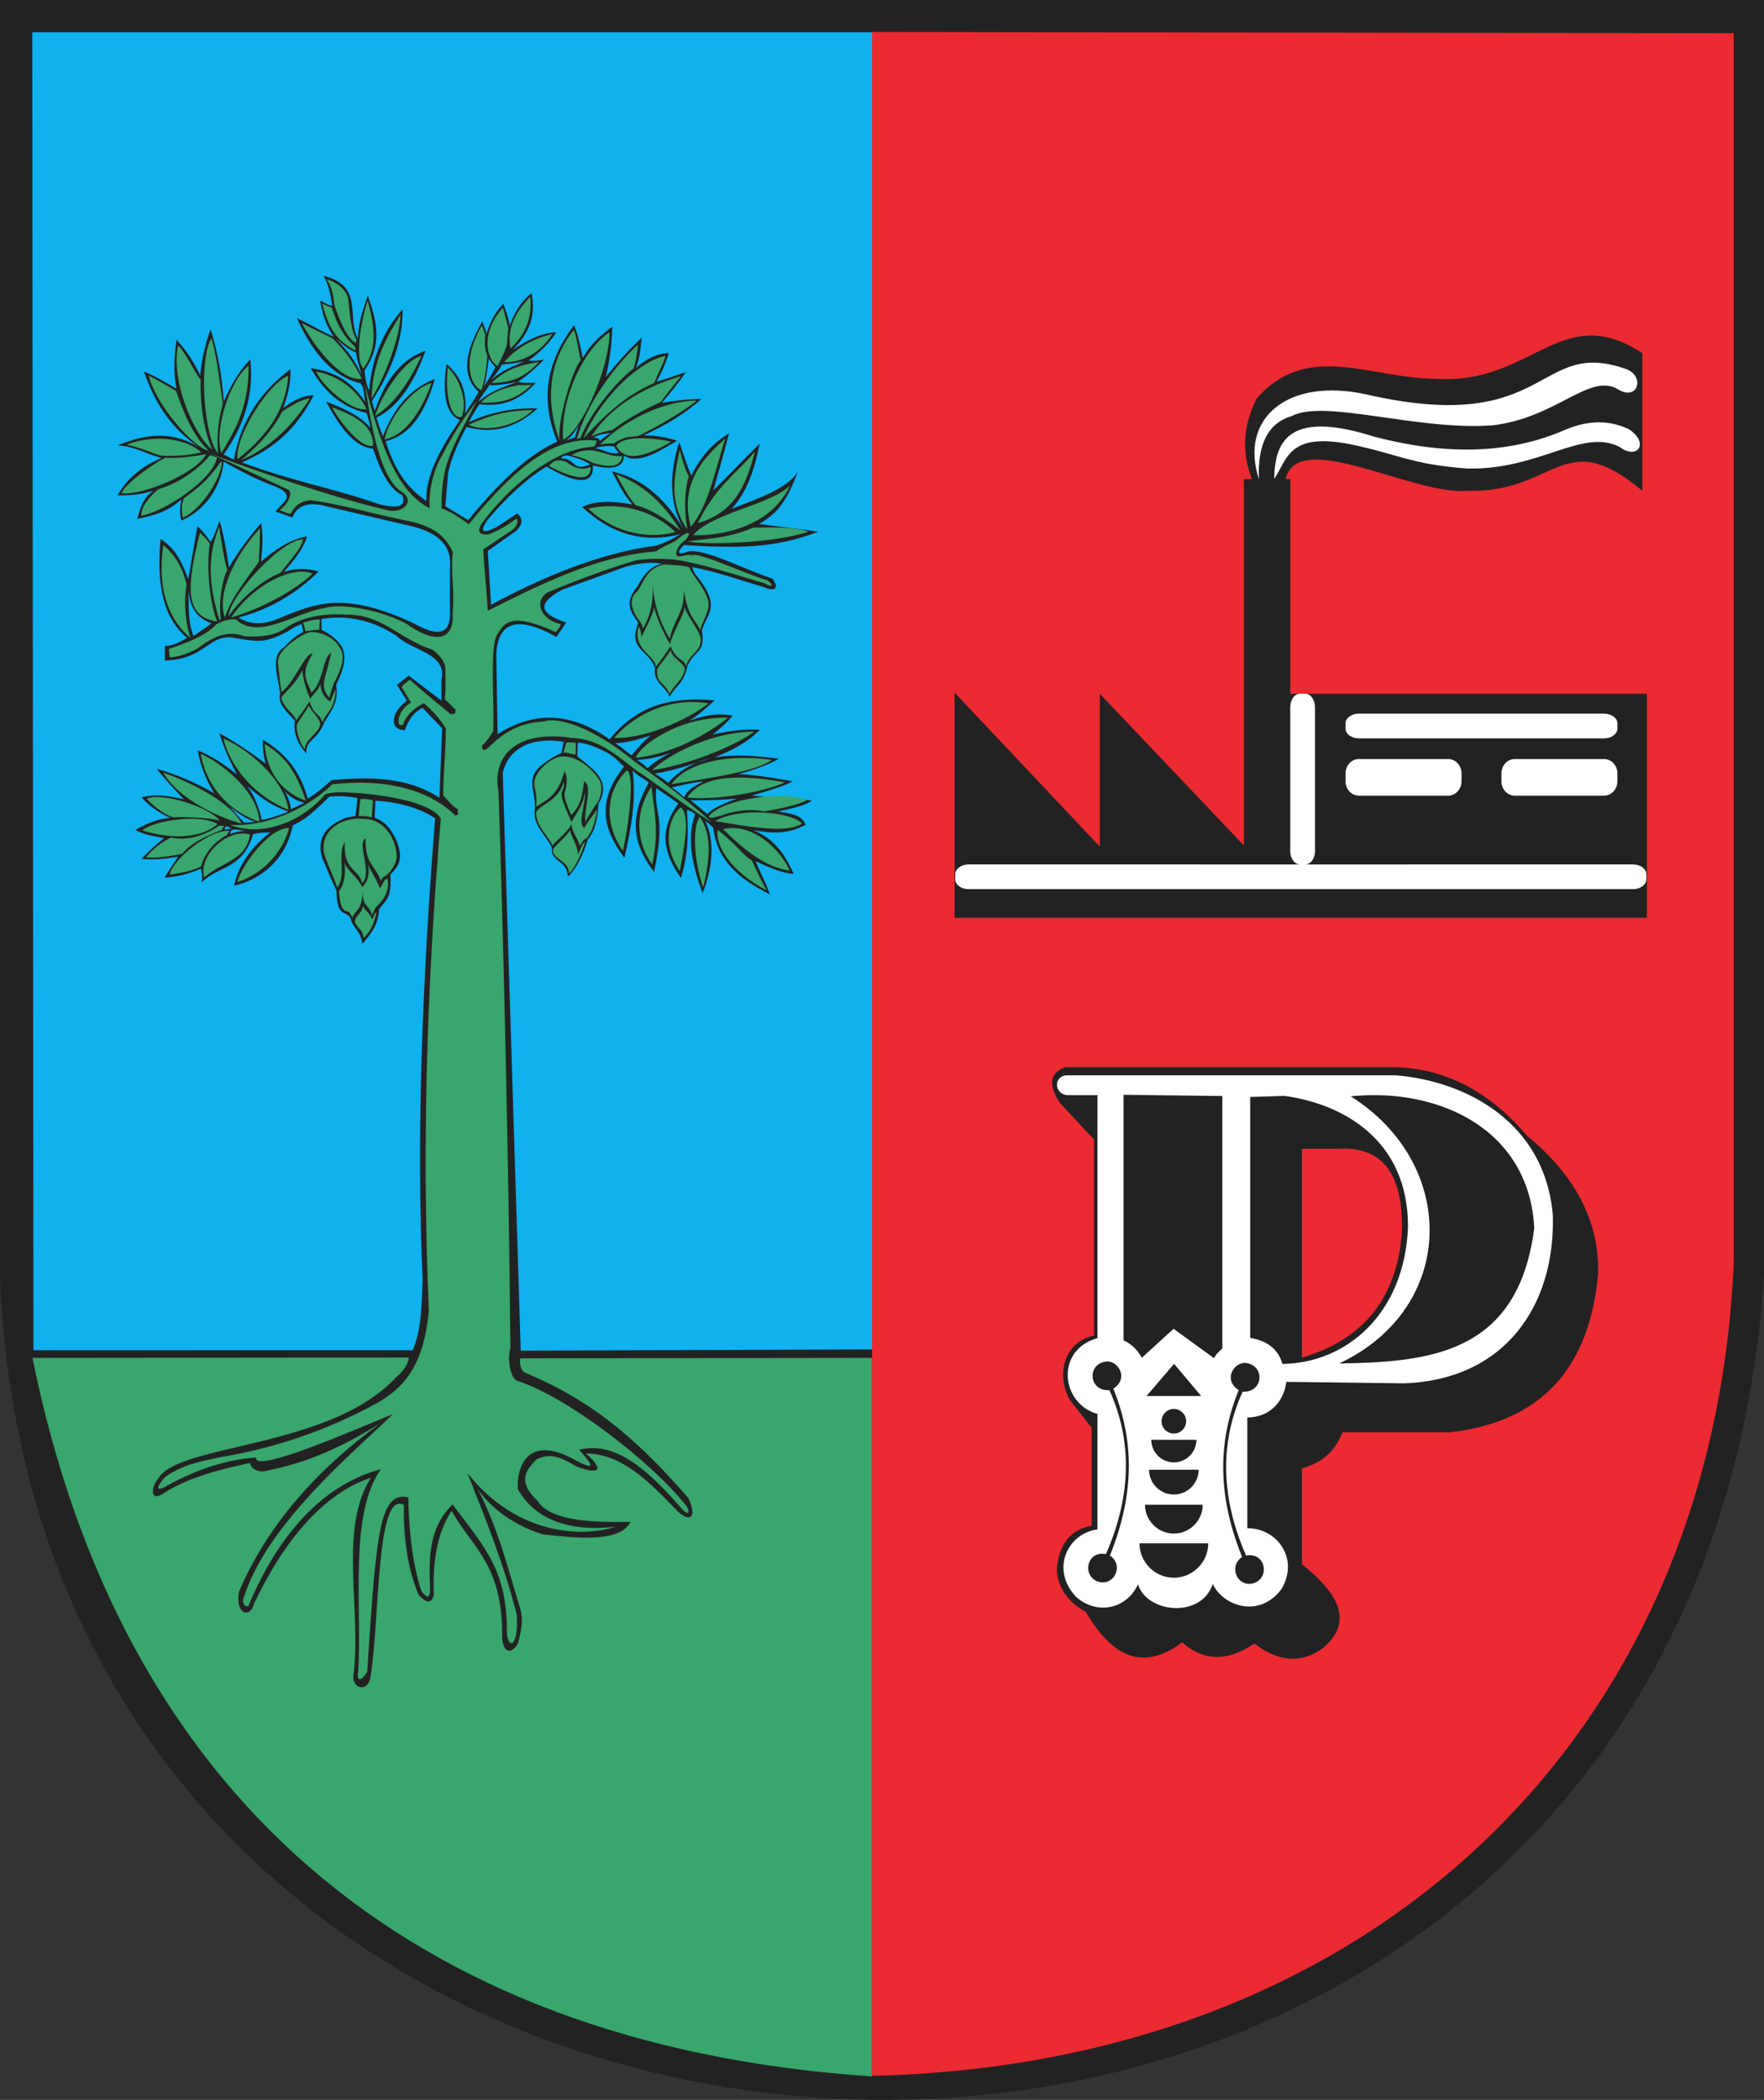 <?xml version="1.0" encoding="ISO-8859-1" standalone="yes"?>
<svg width="537.926" height="640.313">
  <rect width="100%" height="100%" fill="#333333" stroke="none"/>
  <defs> 
    <marker id="ArrowEnd" viewBox="0 0 10 10" refX="0" refY="5" 
     markerUnits="strokeWidth" 
     markerWidth="4" 
     markerHeight="3" 
     orient="auto"> 
        <path d="M 0 0 L 10 5 L 0 10 z" /> 
    </marker>
    <marker id="ArrowStart" viewBox="0 0 10 10" refX="10" refY="5" 
     markerUnits="strokeWidth" 
     markerWidth="4" 
     markerHeight="3" 
     orient="auto"> 
        <path d="M 10 0 L 0 5 L 10 10 z" /> 
    </marker> </defs>
<g>
<path style="stroke:none; fill-rule:evenodd; fill:#222222" d="M 0 0L 537.926 0L 537.926 389.203C 514.441 732.133 12.645 715.801 0 389.203L 0 0"/>
<path style="stroke:none; fill-rule:evenodd; fill:#0fb1ee" d="M 166.664 142.261C 160.25 146.168 154.433 151.812 148.762 158.379C 146.172 162.117 147.035 162.918 151.351 160.781C 153.476 159.383 155.605 157.98 157.73 156.578C 159.523 158.043 159.453 159.781 157.531 161.785C 154.605 163.855 151.683 165.922 148.758 167.992C 149.086 173.465 149.422 178.937 149.75 184.414C 166.211 175.57 182.48 169.027 198.41 166.59C 200.164 166.769 204.726 164.695 207.555 162.828C 196.402 165.871 186.187 162.765 177.562 154.609C 181.723 152.566 186.801 152.75 192.859 153.828C 189.879 150.402 188.832 147.801 186.621 143.785C 194.5 145.476 202.168 150.648 208.562 161.535C 203.578 152.734 204.398 143.781 207.125 134.73C 208.289 138.191 209.344 141.613 210.801 145.011C 213.668 139.258 217.336 135.156 222.309 132.144C 220.746 138.254 219.051 144.113 217.551 149.508C 221.844 145.304 227.387 139.519 231.664 135.277C 230 143.551 227.801 149.945 223.141 155.133C 232.523 151.582 240.25 148.683 243.324 143.855C 239.867 152.801 237.25 156.433 231.492 159.773L 249.562 162.101C 236.289 167.347 224.332 167.16 208.559 166.207C 206.183 168.519 206.711 169.394 209.762 168.191C 214.945 167.125 226.91 173.664 235.484 176.402C 238.207 179.871 235.551 180.34 232.894 179.004C 225.848 177.004 218.805 174.363 211.125 172.929C 211.426 174.136 211.75 174.801 212.676 175.929C 220.226 185.332 215.191 187.297 214.027 192.437C 215.18 199.332 211.844 197.988 209.644 203.051C 208.469 208.668 205.902 209.117 204.23 212.472C 202.93 209.273 199.109 208.16 199.758 203.57C 197.406 197.801 191.453 198.148 194.637 189.914C 192.23 186.359 190.211 183.902 194.488 178.633C 196.523 174.84 198.551 172.703 201.828 171.871C 198.008 171.277 194.453 171.84 190.824 172.797C 184.379 175.133 177.93 177.469 171.48 179.804C 162.902 184.343 165.297 187.414 172.676 189.816C 171.68 191.285 170.683 192.75 169.687 194.222C 157.988 187.679 151.871 189.418 151.344 199.426C 151.476 207.57 151.609 215.715 151.742 223.859C 162.41 217.136 173.508 216.703 185.894 225.449C 195.016 214.172 206.148 212.535 217.926 213.554C 215.644 215.547 213.984 217.324 210.219 219.785C 214.387 218.199 218.844 217.316 223.43 218.222C 221.504 220.539 219.566 222.199 217.289 224.019C 222.461 222.781 227.039 222.289 231.75 222.519C 227.785 226.472 223.144 228.91 217.816 230.961C 225.008 229.832 231.668 230.613 237.547 231.359C 233.922 233.386 229.832 234.773 225.309 236.027C 231.383 236.367 235.848 237.285 241.777 238.238C 238.726 239.91 233.906 241.172 229.301 242.621L 247.59 244.074C 245.969 245.383 242.73 246.328 237.336 247.39C 241.141 248.23 244.332 248.219 245.691 251.496C 240.148 254.379 235.687 254.215 229.687 253.144C 235.832 255.644 239.094 259.969 242.019 266.48C 238.25 266.172 235.008 264.695 230.387 262.593C 231.898 266.136 233.453 269.008 234.801 272.746C 225.547 268.039 218.641 262.543 217.508 252.367C 216.867 251.879 216.57 251.383 215.07 250.277C 218.035 256.523 217.324 264.566 214.258 272.375C 211.625 265.191 209.043 256.265 211.988 248.238C 211.426 247.816 210.875 247.402 209.476 246.969C 209.988 254.652 209.875 260.32 207.656 267.711C 202.359 260.136 200.769 253.445 206.832 245.019C 204.004 242.863 202.527 242.035 200.098 240.316C 199.504 249.269 203.133 248.015 199.465 265.871C 193.484 258.136 191.359 250.011 197.848 238.609C 195.621 236.851 194.703 236.859 192.941 234.972C 194.023 244.222 192.512 252.277 190.422 261.574C 184.25 253.386 181.496 244.769 190.301 233.73C 188.238 232.027 189.105 232.117 185.461 229.66C 183.629 228.793 179.894 226.605 176.187 226.476L 176.031 230.613C 177.66 231.949 179.277 233.136 181.113 234.871C 184.933 238.695 184.269 242.07 182.508 245.039C 182.113 251.586 180.894 253.961 179.25 256.008C 177.734 260.871 175.91 264.656 173.199 267.304C 172.933 262.086 167.84 263.004 168.309 258.492C 166.516 254.621 162.223 251.492 163.129 246.633C 163.402 240.726 159.648 236.965 166.328 232.465C 167.773 231.394 169.25 230.457 171.176 229.64L 171.914 226.187C 161.984 224.593 154.906 228.285 153.312 235.738C 155.137 294.441 156.965 353.14 158.793 411.843L 266.168 411.476L 266.484 9.828L 9.836 9.828C 9.957 142.719 10.082 278.828 10.203 411.719L 125.871 411.719C 128.351 405.726 128.516 399.89 128.875 390.394C 126.891 345.074 128.883 297.75 132.691 249.519C 128.219 246.515 121.789 244.539 114.461 244.152L 114.258 249.336C 117.328 250.566 118.664 251.992 120.676 255.769C 123.379 262.082 121.445 264.129 119.059 266.679C 119.437 274.312 117.562 274.504 115.633 277.199C 115.246 282.074 113.539 284.219 110.504 287.843C 110.043 283.711 107.519 282.988 106.973 280.219C 105.629 277.152 102.769 280.469 102.609 271.578C 100.887 268.086 99.734 264.914 98.297 261.742C 96.301 255.207 99.82 251.746 105.34 249.398C 106.394 249.207 106.879 249.035 108.433 248.773L 109.004 243.343C 105.828 242.715 103.098 242.719 100.523 242.886C 96.055 247.023 93.894 249.523 89.297 251.676C 87.039 262.613 79.172 268.269 71.406 270.082C 72.711 263.719 76.707 258.265 82.402 253.836C 80.531 253.883 78.496 253.902 77.148 254.422C 73.945 265.254 66.57 263.898 61.516 269.082C 61.699 267.289 61.66 266.801 61.301 264.883C 57.035 266.648 54.215 267.308 50.199 267.648C 51.602 265.222 52.848 263.449 54.328 261.234C 50.402 261.902 46.863 262.265 43.164 261.91C 45.605 259.332 47.457 257.648 49.984 255.617C 47.305 254.922 44.301 254.781 41.27 253.062C 45.035 250.996 48.223 249.652 51.891 249.394C 48.012 247.554 45.703 245.871 43.16 243.152C 47.191 242.004 51.293 242.656 56.105 243.734C 53.145 240.605 50.352 237.707 47.777 234.429C 53.707 236.109 59.441 238.519 65.363 241.926C 63.074 238.14 61.133 233.953 60.309 228.797C 65.152 230.777 68.93 233.562 72.277 236.164C 70.027 231.949 68.305 228.211 66.902 223.605C 72.738 226.695 78.043 230.679 81.019 232.871C 80.379 230.519 80 227.82 80.199 225.593C 86.937 229.601 91.562 235.07 93.816 243.508C 96.582 241.945 98.789 239.937 101.117 237.871C 111.719 236.961 123.824 236.543 134.019 243.273C 134.285 236.199 134.547 229.121 134.816 222.047C 132.824 219.98 130.828 217.91 128.836 215.84C 125.711 217.437 124.445 219.976 123.453 222.648C 118.949 222.636 118.801 217.711 124.051 213.636C 123.059 212.035 122.059 210.433 121.062 208.832C 122.258 207.898 123.453 206.965 124.648 206.031C 127.969 208.566 131.293 211.101 134.617 213.64C 134.617 211.508 134.617 209.371 134.617 207.234C 136.476 199.226 125.578 198.422 121.059 194.015C 113.762 189.027 105.5 187.394 98.012 188.777L 98.055 192.023C 100.758 193.39 103.043 195.242 104.266 197.273C 106.086 200.984 104.129 205.386 102.484 208.879C 103.32 213.926 101.355 216.281 98.969 220.093C 96.723 226.011 93.156 225.445 93.422 229.722C 90.297 226.343 89.449 222.711 89.949 219.785C 87.98 217.508 84.512 214.738 85.414 211.597C 84.973 206.726 82.117 199.914 86.801 197.269C 88.703 194.976 90.699 193.617 92.516 192.687L 91.949 190.265C 89.812 191.125 88.726 191.836 87.605 192.648C 80.691 196.086 79.23 195.773 72.012 194.613C 63.773 192.679 62.906 201.152 50.277 201.422C 50.277 199.953 50.277 198.488 50.277 197.019C 52.758 196.804 54.145 196.199 57.102 194.527C 49.918 188.59 47.625 178.66 48.969 164.316C 53.875 167.593 55.555 171.672 57.387 176.551C 58.348 171.633 59.109 166.402 60.199 160.554C 61.668 161.691 62.691 163.168 64.242 165.207C 65.5 163.285 66.113 161.023 66.938 158.75C 68.301 163.359 69.066 167.972 69.816 173C 72.465 168.558 75.707 163.953 79.664 159.5C 80.254 163.488 80.039 167.144 79.586 171.258C 83.957 167.578 88.402 164.488 93.594 163.562C 92.559 167.289 89.996 170.414 86.59 174.375C 89.551 173.488 92.406 173.027 97.187 174.246C 90.039 181.355 81.723 185.957 72.68 188.308C 77.644 191.422 82.5 189.812 87.355 187.605C 96.488 184.035 105.433 180.25 126.441 190.207C 134.016 194.48 137.609 193.144 137.207 186.203C 137.207 181.867 137.207 177.527 137.207 173.187C 137.969 165.547 132.523 161.937 124.246 160.168C 115.406 158.101 106.566 156.031 97.726 153.961C 92.773 153.129 90.383 154.863 89.152 157.765C 87.426 157.168 85.699 156.566 83.969 155.965C 84.699 155.164 85.43 154.363 86.16 153.562C 88.387 151.629 88.121 149.695 82.375 147.758C 77.812 146.015 73.086 143.484 68.195 140.789C 67.469 148.047 63 155.39 55.328 158.738C 54.867 157.101 54.645 154.687 55.422 152.222C 50.559 156.433 47.195 156.984 41.836 158.277C 42.777 155.054 43.336 152.133 46.797 149.605C 43.07 150.851 39.637 151.062 35.891 151.043C 38.738 145.863 43.148 142.301 49.258 139.644C 44.215 138.297 41.414 136.203 35.891 135.773C 44.602 132.328 52.562 130.984 62.07 137.187C 53.48 132.07 47.66 124.277 43.891 113.269C 47.262 114.679 50.402 116.527 53.824 118.574C 52.832 113.613 53.105 108.621 53.832 103.625C 56.809 106.863 59.141 110.367 61.07 114.484C 61.438 110.129 62.414 105.375 64.231 100.41C 66.453 107.597 67.684 114.793 68.242 122.418C 70.316 117.726 72.762 113.261 76.344 109.597C 77.301 118.918 75.414 128.469 68.191 138.609C 69.332 139.054 69.777 139.488 71.332 140.136C 73.363 128.23 79.668 119.219 88.578 112.582C 88.676 116.383 88 120.008 86.34 124.449C 88.457 122.843 91.859 120.551 95.668 120.508C 89.648 132.379 81.723 137.543 73.758 141.008C 89.793 146.933 101.07 148.687 115.664 153.769C 121.711 155.234 124.039 154.301 122.644 150.969C 118.769 149.136 116.066 143.777 113.766 136.84C 108.152 136.328 103.773 130.465 99.445 122.465C 104.738 124.457 109.965 126.824 112.961 130.472C 112.816 129.586 112.617 128.383 111.773 125.933C 105.156 124.39 99.41 120.492 94.758 112.246C 100.551 113.168 106.43 115.086 111.371 122.57C 110.898 120.25 111.133 118.265 109.941 116.883C 101.16 114.781 95.086 107.129 90.535 96.98C 93.851 98.562 98.605 101.297 101.793 102.699C 99.492 99.336 98.32 95.953 97.625 91.699C 98.953 92.203 99.828 93.004 101.273 93.285C 100.742 89.179 100.144 86.629 98.656 84.117C 111.039 87.176 105.598 96.304 109.098 103.289C 109.371 98.222 110.566 94.746 112.144 90.09C 114.707 97.629 116.93 104.511 111.172 112.933C 111.199 114.437 111.742 117.82 112.621 119C 113.258 109.027 117.371 100.215 122.777 94.34C 122.836 103.726 119.57 112.781 113.414 122.328C 113.613 123.062 113.812 123.785 114.277 125.316C 117.98 114.5 123.262 109.254 129.75 106.969C 126.187 116.929 121.433 124.054 114.805 127.347C 115.461 129.48 115.973 131.121 116.777 133.019C 120.66 122.933 126.254 118.054 132.609 115.578C 129.637 125.414 125.601 132.57 117.582 134.539C 120.387 143.242 123.894 148.597 130.035 152.777C 129.754 147.722 131.844 141.148 137.414 132.351C 138.281 131.086 139.148 129.82 140.258 128.093C 136.039 126.379 134.824 120.519 136.156 110.984C 139.984 114.238 142.66 118.789 141.785 126.113C 143.203 124.011 144.582 121.969 145.957 119.504C 140.094 113.996 142.348 106.301 147.129 97.898C 147.312 99.086 148.195 100.25 148.312 101.969C 149.269 98.5 151.008 95.074 153.531 92.617C 153.988 94.265 155.437 97.797 155.383 99.379C 157.101 94.801 159.125 91.683 162.101 89.402C 163.531 96.676 161.137 101.843 156.297 106.746C 160.836 103.648 165.242 101.441 169.648 101.347C 167.234 104.957 164.34 107.695 161.195 109.945C 163.023 110.199 164.508 109.898 165.992 109.617C 163.551 111.972 161.18 114.277 157.988 116.429C 159.656 116.879 161.488 116.754 163.363 116.73C 159.23 121.093 154.781 124.195 146.211 123.258C 145.172 124.801 143.937 126.648 143.023 128.722C 149.59 125.676 156.328 124.312 163.937 124.539C 157.918 129.949 151.039 132.648 142.266 130.183C 139.273 135.715 137.183 141.031 136.617 144.566C 136.351 147.836 136.086 151.109 135.82 154.379C 138.144 155.781 140.473 157.179 142.797 158.582C 154.367 144.433 162.918 137.761 169.926 134.676C 164.523 121.32 166.785 110.285 175.027 99.156C 176.512 102.472 176.973 105.961 177.707 109.164C 179.984 105.16 182.695 102.64 186.687 99.617C 186.652 104.441 186 109.539 184.726 114.98C 188.34 110.476 191.566 106.847 195.719 102.949C 195.148 107.207 195.277 108.441 193.961 112.191C 196.961 109.597 200.152 107.758 203.949 107.656C 203.105 110.547 201.969 113.168 200.219 116.363C 202.711 115.758 205.777 114.523 209.094 113.511C 206.941 116.812 204.492 119.668 201.863 122.804C 205.883 122.215 209.871 121.648 213.898 121.664C 208.805 126.191 203.144 129.582 196.305 132.742C 199.269 132.777 202.754 133.121 206.465 134.402C 202.383 136.636 195.129 142.023 190.226 138.937C 190.293 142.609 186.574 143.379 180.789 141.918C 181.316 149.086 173.449 146.39 166.683 142.254L 166.664 142.261zM 192.621 230.324C 190.879 229.203 189.723 227.828 187.578 226.636C 191.254 226.469 194.82 225.476 198.539 224.222C 196.527 225.742 195.277 227.136 192.621 230.324zM 197.496 234.273C 196.312 233.148 195.664 232.613 194.223 231.726C 196.98 231.656 201.32 230.785 204.418 229.558C 201.516 231.09 199.062 232.715 197.496 234.277L 197.496 234.273zM 216.855 231.156C 210.672 233.097 206.074 234.859 199.613 235.914C 201.082 236.644 203.156 238.176 203.773 238.742C 207.293 234.605 212.422 232.133 216.851 231.152L 216.855 231.156zM 204.797 240.113C 205.992 240.691 208.051 242.691 208.664 243.078C 209.391 241.176 211.391 239.769 214.652 238.281C 210.871 238.578 208.004 239.496 204.797 240.113zM 224.586 243.547C 220.867 243.855 216.391 244.074 210.57 244.035C 211.848 244.969 214.805 247.535 215.648 248.179C 217.809 246.113 221.016 244.976 224.582 243.547L 224.586 243.547zM 68.566 253.051C 68.578 252.332 68.582 252.258 69.125 251.906C 69.5 252.156 70.141 252.48 70.648 252.656C 70.008 252.867 69.344 252.644 68.566 253.051zM 74.586 253.293C 73.117 253.488 71.102 253.863 70.148 254.383C 70.477 252.777 70.484 253.504 71.188 252.894C 72.898 253.054 72.109 252.937 74.582 253.289L 74.586 253.293zM 86.441 240.773C 88.203 242.953 90.422 244.246 92.769 244.769C 92.418 245.097 89.433 246.449 88.625 246.769C 88.875 245.547 87.449 241.965 86.445 240.773L 86.441 240.773zM 75.039 239.582C 78.832 242.308 81.293 245.14 87.906 247.441C 86.902 248.07 80.961 250.058 79.746 249.929C 79.473 247.73 77.473 241.699 75.043 239.578L 75.039 239.582zM 68.051 244.332C 71.664 247.398 76.375 250.875 78.535 250.476C 77.723 250.621 75.199 250.879 74.512 250.902C 70.691 246.918 70.938 246.5 68.051 244.332zM 57.355 178.82C 57.828 185.363 59.734 188.219 64.488 190.097C 62.691 191.367 60.871 192.726 59.012 193.886C 57.004 188.996 57.844 184.539 57.359 178.816L 57.355 178.82zM 110.269 114.433C 107.922 109.379 106.672 107.894 102.586 103.386C 104.531 104.961 106.18 106.574 108.559 107.492C 108.797 109.133 108.625 108.215 110.269 114.429L 110.269 114.433zM 171.039 139.808C 175.348 139.445 174.473 144.125 180.019 141.578C 177.078 139.922 176.32 139.82 173.125 138.875C 171.828 138.984 171.539 139 171.039 139.808zM 171.918 134.75C 172.32 134.261 174.668 133.617 175.34 133.383C 175.683 132.105 176.129 130.707 176.359 129.804C 174.906 132.379 173.984 133.469 171.918 134.754L 171.918 134.75zM 186.324 132.074C 183.879 132.25 182.711 132.496 180.773 133.453C 182.25 133.324 182.57 133.812 183.004 134.453C 184.004 133.476 184.933 132.801 186.32 132.07L 186.324 132.074zM 181.629 136.695C 182.246 136.203 185.715 135.703 187.387 136.179C 187.644 137.125 188.242 137.343 188.695 138.152C 185.664 138.578 184.309 137.14 181.629 136.699L 181.629 136.695zM 151.066 112C 150.25 113.722 148.98 115.683 147.601 117.726C 148.223 115.664 148.754 111.773 149.094 109.312C 149.508 110.004 150.129 110.98 151.062 111.996L 151.066 112zM 157.648 116.488C 155.402 116.937 150.387 117.789 149.262 117.347C 148.637 118.66 146.277 121.308 145.891 122.527C 149.168 119.496 153.094 118.183 157.652 116.484L 157.648 116.488zM 149.762 115.828C 153.051 112.98 155.875 111.957 159.922 110.195C 157.16 110.668 155.992 110.922 153.055 111.156C 152.5 112.383 151.566 113.652 149.762 115.824"/>
<path style="stroke:none; fill-rule:evenodd; fill:#39a66d" d="M 158.691 414.191L 265.902 414.058L 265.902 633.16C 122.851 623.551 36.395 545.281 9.902 414.058L 124.703 413.945C 124.223 416.89 122.367 418.551 120.715 420.054C 100.492 441.754 54.836 440.121 48.359 450.691C 45.98 453.386 45.5 458.539 50.277 455.086C 57.922 450.359 66.793 448.144 76.215 446.101C 76.59 448.113 79.191 449.121 81.348 448.457C 93.848 445.976 104.066 441.375 116.012 433.98C 96.73 447.992 81.453 465.136 72.859 485.406C 71.648 492.226 76.328 493.801 77.559 488.781C 86.707 469.64 98.613 455.429 113.105 450.597C 103.082 466.449 110.41 491.019 107.726 511.234C 107.652 515.125 112.328 516.023 113 511.234C 115.832 493.793 114.656 454.23 123.164 458.91C 122.988 468.879 124.254 478.121 127.637 486.304C 130.09 488.984 131.656 488.984 132.328 486.304C 131.758 474.922 133.82 466.726 137.691 460.703C 144.453 472.492 153.5 477.351 153.129 499.789C 153.734 504.59 156.344 504.031 157.949 501.125C 159.141 496.676 159.578 493.453 158.605 490.457C 154.687 477.437 151.797 465.785 145.535 453.769C 151.422 462.75 161.883 466.855 165.723 467.906C 175.812 468.984 188.996 470.508 192.242 464.074C 179.426 464.258 167.726 463.66 163.844 457.562C 156.937 451.082 161.383 447.511 163.621 444.988C 168.344 442.601 172.101 445.058 175.918 447.23C 184.797 450.461 182.809 446.625 178.594 443.195C 189.781 443.265 198.078 452.011 205.875 460.035C 209.762 464.308 213.016 463.554 209.91 456.773C 196.285 441.246 182.433 427.758 159.91 418.488C 158.797 417.644 158.379 415.98 158.66 414.199L 158.691 414.191zM 205.957 162.25C 198.656 155.062 188.082 153.101 179.379 155.093C 185.996 161.426 196.152 164.855 205.957 162.25zM 216.082 214.476C 202.773 212.34 192.262 219.117 187.316 225.019C 197.625 225.304 210.809 218.695 216.082 214.476zM 222.012 218.851C 207.496 218.445 195.187 227.117 193.848 231.093C 206.699 229.691 217.601 222.402 222.012 218.851zM 229.988 223.101C 216.18 223.183 203.285 230.629 198.801 234.859C 212.293 232.812 225.91 226.316 229.988 223.101zM 235.312 231.722C 221.461 229.703 209.254 232.773 204.73 239.109C 218.223 237.066 231.234 234.937 235.312 231.722zM 239.344 238.543C 225.496 236.019 214.09 236.304 209.566 243.207C 219.445 244.183 234.266 241.051 239.344 238.543zM 244.566 251.14C 241.965 247.879 226.242 245.789 218 250.363C 228.316 252.074 239.848 254.258 244.566 251.14zM 213.433 249.121C 211.207 251.629 211.418 262.129 214.441 270.656C 216.617 261.515 217.039 254.445 213.433 249.121zM 207.613 246.195C 204.023 249.015 201.664 257.676 207.32 265.613C 208.324 259.707 210.75 248.758 207.613 246.195zM 198.68 239.847C 194.144 246.601 193.25 255.66 198.887 263.601C 201.195 252.957 199.309 246.648 198.68 239.847zM 191.148 234.906C 185.019 240.996 183.793 250.566 189.953 259.465C 192.262 248.82 193.383 235.754 191.148 234.906zM 240.812 265.465C 238.031 259.082 229.555 250.754 220.473 252.816C 226.898 259.133 233.48 264.519 240.812 265.465zM 233.789 271.511C 232.488 269.219 230.683 265.515 229.266 262.324C 227.203 261.453 225.293 258.179 218.871 253.015C 218.043 258.14 223.215 265.945 233.793 271.511L 233.789 271.511zM 245.973 244.086C 241.156 241.105 220.617 243.078 216.094 248.953C 216.769 249.863 217.91 249.117 219.785 248.738C 223.848 247.195 228.629 246.535 233.078 247.426C 238.601 246.504 243.426 245.343 245.965 244.09L 245.973 244.086zM 210.641 160.613C 216.023 154.633 218.422 142.07 221.164 133.765C 212.578 141.125 207.601 149.015 210.641 160.613zM 212.773 159.547C 223.758 156.273 227.25 148.761 230.242 137.664C 224.41 144.535 218.059 148.609 212.773 159.547zM 211.371 163.172C 215.894 163.484 234.402 162.429 240.973 147.937C 235.141 154.004 217.258 156.265 211.371 163.172zM 209.766 165.086C 213.887 166.105 234.902 165.953 246.484 162.136C 244.305 161.113 237.898 160.605 229.652 160.906C 222.059 164.297 213.535 164.414 209.769 165.086L 209.766 165.086zM 209.613 161.469C 208.246 153.828 209.207 147.656 210.047 145.238C 208.922 143.152 208.25 140.879 207.293 137.176C 205.594 145.058 203.867 153.234 209.613 161.472L 209.613 161.469zM 207.539 161.808C 202.078 152.992 195.519 147.414 187.922 144.656C 189.766 147.969 191.402 151.273 193.863 154.09C 197.644 154.922 202.23 157.566 207.535 161.808L 207.539 161.808zM 50.352 450.359C 56.066 446.426 61.438 445.578 66.977 444.386C 83.625 441.605 99.281 436.371 114.766 427.953C 123.723 422.941 129.223 415.836 130.781 399.781C 128.516 347.476 130.379 297.679 134.43 249.605C 132.035 245.281 119.82 242.398 106.969 241.699C 103.246 241.351 100.789 241.676 99.199 242.179C 91.137 251.644 78.547 255.051 70.203 251.508C 80.031 252.179 92.726 247.504 101.336 239.168C 117.469 237.265 130.891 240.789 138.922 248.738C 140.723 247.597 139.219 248.847 139.656 246.797C 138.016 246 136.516 243.843 135.164 242.593C 135.164 236.336 135.961 228.398 135.961 222.136C 134.144 219.035 131.043 215.824 129.23 214.433C 125.918 216.043 123.605 218.566 122.859 221.035C 121.441 221.109 121.664 221 121.523 219.359C 122.121 216.953 123.316 215.48 125.355 214.195C 124.578 213.152 123.293 210.664 122.512 209.621C 122.769 208.84 124.059 208.027 124.961 207.246C 130.203 212.015 134.605 215.347 137.344 217.726C 139.203 217.824 138.66 217.574 138.922 216.269C 137.887 215.75 136.687 213.84 135.648 213.316C 135.996 209.754 135.809 207.281 135.809 203.89C 135.844 201.465 133.187 199.004 131.832 198.093C 121.719 194.855 116.398 187.117 105.324 187.41C 98.973 187.011 92.055 187.976 86.855 191.719C 83.433 193.812 79.812 194.289 74.656 194.027C 70.16 192.41 66.051 193.246 60.039 197.863C 57.754 199.066 54.352 200.445 51.699 200.433C 51.699 199.355 51.527 198.937 51.527 197.859C 56.059 196.351 62.797 193.969 66.051 190.312C 68.016 189.304 69.984 188.633 71.953 188.906C 78.933 195.394 90.437 186.574 99.117 185.406C 102.078 184.211 113.285 184.824 123.832 190.105C 131.609 195.894 138.691 196.164 138.012 186.914C 138.726 178.289 137.363 176.898 138.078 168.273C 135.559 163.043 132.027 160.652 125.246 159.008C 115.07 157.093 104.891 153.898 94.871 152.539C 91.277 152.742 89.711 154.652 88.594 156.668C 87.629 156.668 85.894 155.605 85.18 155.605C 87.68 153.98 89.492 150.343 87.91 149.308C 80.805 146.078 72.125 141.871 63.633 138.047C 70.957 141.187 98.914 151.031 118.238 155.613C 122.941 156.656 126.801 152.73 122.437 149.949C 114.828 145.023 112.465 123.785 111.25 117.219C 115.476 133.039 120.164 149.57 130.992 154.926C 130.769 150.027 131.851 143.867 134.84 138.871C 138.305 131.828 142.801 125.609 145.348 122.383C 137.215 137.816 134.582 141.836 134.633 155.015C 136.683 155.719 139.469 157.246 142.945 159.875C 158.062 141.234 169.84 132.859 182.125 134.398C 181.512 134.769 182.059 135.801 180.871 136.222C 168.75 136.773 154.519 148.996 146.598 160.082C 145.516 162.16 146.355 163.277 148.949 162.945C 151.492 162.078 154.672 160.242 157.535 158.086C 158.336 159.324 157.105 161.117 155.769 161.926C 152.91 163.722 150.215 165.711 147.351 167.508C 147.707 174.332 148.383 179.394 148.742 186.222C 163.875 178.699 181.586 169.515 200.238 168.105C 200.953 167.031 206.254 165.226 206.969 164.148C 209.91 161.66 211.246 162.176 208.851 164.832C 207.465 165.551 205.625 168.269 206.379 169.308C 206.855 170.406 209.762 168.625 210.945 169.359C 212.832 168.144 226.273 174.605 233.918 176.933C 236.523 178.738 235.129 179.093 233.101 177.851C 222.125 174.593 214.281 171.976 205.762 170.613C 201.172 170.293 197.301 170.332 193.719 170.906C 185.488 173.414 177.613 176.211 166.875 180.676C 162.059 184.097 166.226 189.535 171.008 190.301C 170.707 191.406 170.019 192.008 169.465 192.758C 154.73 185.937 153.523 190.742 151.484 193.691C 149.367 197.691 150.769 213.906 150.414 222.89C 149.484 224.519 148.57 225.863 146.969 227.429C 147.031 229.191 147.875 228.883 148.961 227.965C 154.683 222.121 160.148 220.273 165.871 219.996C 170.426 218.433 181.141 222.015 193.582 232.265C 200.098 236.922 209.453 243.863 217.074 250.734C 209.801 246.351 195.762 235.773 194.23 235.082C 186.309 228.773 181.883 225.386 174.351 224.996C 156.754 222.394 149.988 231.219 152.012 241.289C 153.402 281.629 155.156 354.258 155.644 411.09C 154.601 414.629 155.719 420.902 158.082 421.172C 172.723 425.89 198.707 445.617 209.535 459.488C 210.609 461.953 209.402 461.953 207.391 459.488C 197.324 447.879 187.379 439.34 176.609 442.066C 181.512 447.617 181.156 448.183 175.539 445.301C 162.519 437.84 157.535 445.164 157.91 454.097C 164.285 465.437 177.598 466.847 187.683 465.515C 178.535 468.652 157.914 468.742 142.523 449.125C 148.469 464.172 153.59 476.797 157.57 492.285C 158.242 502.156 154.973 503.047 154.594 498.117C 154.719 478.824 147.969 472.043 138.008 458.738C 130.984 465.59 130.691 474.469 131.16 484.144C 131.23 487.578 130.254 487.492 128.484 485.113C 125.555 476.129 124.644 465.562 124.523 456.578C 115.844 454.793 114.781 466.25 111.988 509.707C 110.035 513.047 108.601 512.687 109.277 509.426C 110.348 489.304 106.426 461.515 116.18 448C 96.672 453.183 83.715 470.558 75.715 489.777C 74.129 489.922 73.656 488.34 74.644 486.261C 82.059 463.871 109.125 441.722 119.812 431.199C 109.019 435.59 77.187 449.582 78.109 444.453C 67.68 445.078 57.559 449.191 50.023 453.562C 47.711 454.578 47.504 453.539 50.371 450.355L 50.352 450.359zM 110.586 275.961C 110.84 277.996 108.594 279.086 108.301 280.605C 107.988 281.433 108.816 282.113 109.687 283.34C 110.031 283.652 110.281 283.523 110.973 286.008C 112.754 283.949 113.785 282.695 114.793 278.301C 114.035 278.203 114.086 279.593 113.473 280.324C 112.719 278.156 110.715 277.25 110.586 275.953L 110.586 275.961zM 94.246 215.035C 93.344 216.879 91.324 219.445 90.75 220.539C 89.766 221.695 91.641 227.426 92.976 228.355C 92.988 225.215 97.891 223.343 97.629 220.422C 96.871 218.254 94.375 216.328 94.246 215.031L 94.246 215.035zM 173.937 252.969C 173.035 254.812 169.238 257.883 168.664 258.976C 168.176 261.976 173.781 262.539 173.441 266.289C 174.551 265.855 177.105 261.312 178.453 256.636C 177.652 257.078 176.855 259.043 176.273 260.781C 176.289 257.695 173.609 254.265 173.937 252.969zM 204.5 198.187C 203.598 200.031 201.004 202.886 200.43 203.98C 199.957 208.469 202.394 207.629 204.203 211.566C 205.269 209.144 208.348 207.375 208.855 203.867C 208.098 201.699 204.855 200.636 204.496 198.191L 204.5 198.187zM 88.144 252.531C 82.301 252.14 73.644 263.875 72.375 268.984C 81.93 265.765 86.672 258.125 88.144 252.531zM 73.683 251.129C 70.035 243.761 54.707 237.164 49.781 235.629C 55.078 244.492 68.352 249.777 73.683 251.129zM 79.101 250.57C 78.726 241.668 67.977 232.816 61.199 229.867C 63.406 241.851 71.894 248.129 79.101 250.57zM 58.129 194.558C 56.75 190.836 55.883 184.179 56.871 178.273C 55.434 171.679 52.133 168.203 49.812 166.195C 47.688 180.914 52.27 189.707 58.129 194.558zM 67.551 140.527C 63.371 146.523 60.453 148.777 56.066 151.926C 55.625 153.355 55.09 154.476 55.773 157.855C 62.023 155.113 68.211 144.203 67.555 140.527L 67.551 140.527zM 63.59 137.414C 58.109 132.121 55.5 124.144 53.676 119.219C 52.363 118.5 47.965 115.785 45.344 114.535C 47.863 124.277 59.672 136.855 63.594 137.418L 63.59 137.414zM 64.723 137.101C 60.996 128.593 61.074 118.234 61.211 115.793C 59.898 114.558 56.637 107.484 54.324 105.301C 51.945 116.32 59.348 132.914 64.723 137.105L 64.723 137.101zM 66.481 138.242C 65.856 129.367 67.652 124.988 67.922 122.949C 67.332 119.535 66.238 108.625 64.445 103.121C 60.598 109.656 62.039 133.015 66.477 138.246L 66.481 138.242zM 67.5 138.176C 70.793 132.539 75.961 125.008 75.801 111.488C 69.926 116.133 65.184 131.484 67.5 138.176zM 72.457 140.043C 76.785 136.48 87.012 128.328 87.887 114.597C 82.043 116.699 71.606 132.929 72.457 140.043zM 101.242 124.179C 103.867 129.035 110.195 136.84 113.746 135.914C 114.187 128.547 104.613 125.504 101.242 124.179zM 96.414 113.34C 98.695 118.312 107.793 125.761 111.758 124.695C 108.008 116.843 99.687 113.66 96.414 113.34zM 112.113 91.691C 109.906 98.605 108.199 109.297 110.758 112.351C 115.465 106.398 114.035 98.519 112.113 91.691zM 136.559 112.043C 135.543 121.34 137.773 128.058 140.801 127.078C 142.738 122.117 139.867 115.035 136.559 112.043zM 161.672 90.527C 156.832 95.523 154.519 100.519 155.703 106.222C 159.683 102.652 162.543 97.156 161.672 90.527zM 168.449 101.851C 161.738 103.457 156.914 106.652 153.723 110.469C 159.367 110.523 164.945 107.476 168.449 101.851zM 164.359 110.386C 159.598 111.101 154.656 112.261 149.832 116.754C 155.476 116.808 159.933 115.219 164.359 110.386zM 162.121 117.34C 160.855 117.429 159.676 117.437 158.242 117.426C 154.383 118.179 150.152 119.238 146.605 122.777C 152.328 122.988 157.137 122.168 162.125 117.336L 162.121 117.34zM 162.516 125.015C 158.66 125.32 153.047 124.859 142.91 129.531C 147.652 131.883 157.418 130.176 162.516 125.015zM 204.723 134.676C 199.652 133.633 190.363 132.484 187.914 135.957C 190.672 141.375 197.59 138.84 204.723 134.676zM 189.781 139.054C 185.07 139.797 181.078 134.996 174.262 138.797C 176.91 139.304 179.152 140.191 180.707 141.136C 187.031 142.972 189.25 141.988 189.777 139.054L 189.781 139.054zM 180.09 142.379C 177.375 143.789 174.305 142.172 172.785 140.91C 170.117 139.875 168.68 140.394 167.402 142.117C 169.84 143.355 180.473 148.961 180.094 142.375L 180.09 142.379zM 185.891 101.328C 177.902 106.469 170.832 121.644 171.719 134.039C 176.672 132.234 185.762 113.289 185.891 101.328zM 146.906 99.265C 140.629 110.343 143.504 117.457 146.738 119C 147.676 116.597 148.41 112.246 148.605 108.402C 147.832 106.879 147.719 104.254 147.996 102.234C 147.535 100.922 147.371 100.105 146.91 99.265L 146.906 99.265zM 153.363 93.84C 146.195 101.855 148.566 109.64 151.68 111.652C 153.047 109.324 154.57 105.668 154.601 104.828C 154.832 103.183 154.715 101.949 155.043 100.054C 154.637 98.953 153.769 95.004 153.363 93.843L 153.363 93.84zM 122.125 95.965C 117.891 102.769 113.551 110.398 113.309 121.488C 117.23 115.14 121.953 103.254 122.125 95.965zM 128.516 108.511C 123.406 109.785 116.617 119.73 114.406 126.824C 120.773 122.941 125.523 115.066 128.516 108.511zM 131.59 116.793C 126.48 118.066 118.711 126.761 117.285 133.988C 124.383 132.644 129.219 123.597 131.59 116.793zM 92.059 98.504C 95.141 104.547 103.617 116.351 110.324 115.531C 107.656 109.855 104.316 106.051 101.433 103.164C 95.965 100.578 93.73 99.355 92.059 98.504zM 174.957 100.664C 170.832 105.726 164.402 117.051 170.609 134.32C 169.945 127.605 174.926 111.816 177.144 109.871C 176.262 106.441 175.758 102.156 174.961 100.668L 174.957 100.664zM 194.598 105.097C 190.297 108.746 179.523 120.941 175.891 133.894C 176.105 133.965 176.418 133.375 176.941 133.73C 179.582 126.691 187.191 117.019 193.203 112.359C 194.051 109.843 194.387 106.785 194.594 105.101L 194.598 105.097zM 202.941 108.578C 196.223 109.593 183.953 119.695 177.809 133.742C 183.23 127.941 189.785 121.015 199.473 116.781C 201.34 112.57 202.535 110.109 202.941 108.582L 202.941 108.578zM 207.691 114.672C 201.812 116.437 187.973 121.168 180.328 133.078C 182.113 132.168 184.93 131.433 186.816 131.066C 190.523 128.304 195.215 125.394 201.461 122.605C 204.187 118.984 206.559 116.101 207.687 114.672L 207.691 114.672zM 212.406 122.148C 204.605 122.191 192.707 126.101 182.879 135.582C 184.262 135.211 186.168 135.222 187.191 135.195C 190.504 132.976 191.988 133.297 194.519 133C 201.453 129.613 209.941 124.484 212.402 122.152L 212.406 122.148zM 99.586 85.164C 101.176 87.293 101.625 90.027 101.988 93.043C 103.68 98.234 106.187 103.613 108.484 104.562C 108.726 104.336 108.484 104.031 108.746 103.57C 106.844 100.801 106.586 94.269 106.203 91.203C 105.578 87.898 102.012 85.797 99.578 85.16L 99.586 85.164zM 73.582 140.261C 78.844 138.074 87.316 132.937 94.492 121.472C 92.238 121.742 89.348 123.304 86.082 125.484C 82.262 132.972 76.172 138.011 73.582 140.258L 73.582 140.261zM 108.523 106.965C 108.309 106.566 108.328 106.254 108.465 105.902C 106.637 104.117 103.629 101.703 101.164 93.832C 99.937 93.25 98.879 93.039 98.254 92.457C 100.527 101.457 103.504 104.261 108.527 106.969L 108.523 106.965zM 66.144 139.273C 65.363 139.676 64.644 138.41 63.891 138.984C 60.066 143.625 53.496 147.793 48.383 149.129C 46.906 150.215 43.121 153.801 43.023 157.242C 50.004 156.254 65.609 145.765 66.148 139.269L 66.144 139.273zM 62.852 138.496C 59.105 139.117 55.082 139.843 50.453 139.574C 48.715 140.152 38.219 147.16 37.062 150.406C 43.695 151.144 60.098 144.148 62.852 138.492L 62.852 138.496zM 49.012 138.914C 52.836 139.156 58.004 138.847 61.398 137.922C 55.781 133.015 45.781 132.812 38.613 135.586C 44.008 136.843 46.641 138.312 49.012 138.914zM 68.625 188.242C 70.231 182.648 75.519 176.086 78.894 171.383C 79.332 164.746 79.176 163.879 79.305 161.133C 71.523 169.304 65.926 181.414 68.621 188.246L 68.625 188.242zM 69.707 187.883C 75.273 180.117 82.363 175.816 85.469 174.73C 88.441 170.859 91.801 167.406 92.453 164.48C 86.117 164.23 69.852 181.828 69.703 187.886L 69.707 187.883zM 70.473 188.293C 76.637 186.648 88.687 181.277 95.32 174.91C 89.152 172.301 77.004 178.508 70.473 188.293zM 66.231 189.496C 64.156 184.691 62.793 173.515 63.98 165.707C 63.43 165.097 62.805 164.09 60.977 162.402C 57.035 178.48 55.941 188.062 66.231 189.5L 66.231 189.496zM 66.953 189.136C 67.188 188.949 66.809 189.101 67.336 188.785C 66.473 182.156 68.367 175.172 69.379 173.758C 68.707 173.148 67.172 162.824 66.824 160.597C 64.953 165.879 62.047 173.609 66.945 189.144L 66.953 189.136zM 87.965 246.922C 86.598 237.269 75.113 228.078 68.113 225.238C 71.277 237.222 81.457 244.48 87.965 246.922zM 93.281 244.164C 90.23 235.312 87.344 230.926 80.695 226.843C 81.312 235.707 86.309 241.73 93.281 244.164zM 66.32 251.332C 61.613 248.09 47.246 250.039 43.371 253.207C 52.941 256.254 61.781 255.324 66.32 251.332zM 69.977 253.328C 64.133 252.941 52.996 261.562 51.723 266.676C 54.363 266.347 58.539 265.656 61.301 264.215C 62.227 260.777 64.629 257.125 69.277 254.574C 69.363 254.215 69.656 253.711 69.973 253.332L 69.977 253.328zM 66.992 250.195C 63.781 246.066 49.215 241.418 44.742 243.609C 46.215 245.246 49.953 248.386 52.688 249.199C 55.75 249.121 62.117 249.117 66.992 250.191L 66.992 250.195zM 68.383 251.812C 67.902 251.781 67.371 251.765 66.812 251.773C 62.672 254.715 56.957 256.547 52.195 255.351C 49.289 256.82 46.59 258.808 44.555 261.422C 47.105 261.801 52.703 261.023 55.641 260.297C 58.34 256.797 63.754 254.609 67.695 253.058C 67.777 252.699 68.07 252.195 68.391 251.816L 68.383 251.812zM 76.269 254.484C 69.246 252.433 60.414 260.969 62.27 267.476C 68.367 262.476 74.969 262.304 76.269 254.484zM 102.344 210.144C 102.312 214.578 100.656 216.328 99.762 217.769C 99.176 218.461 98.582 219.593 98.301 220.285C 97.297 217.129 96.027 218.636 94.367 213.863C 93.758 214.988 90.394 219.621 90.254 219.707C 89.992 217.695 86.363 216.082 85.773 212.613C 87.012 211.093 90.641 207.941 92.129 204.394C 92.559 206.894 92.996 209.633 94.648 213.164C 95.297 211.601 97.828 210.109 97.687 207.836C 97.621 210.183 98.519 212.691 100.762 213.91C 101.348 212.394 102.035 210.863 102.344 210.144zM 182.082 246.797C 181.418 251.48 180.164 254.035 178.906 255.656C 178.09 255.664 177.047 257.343 176.762 258.035C 176.531 255.886 174.488 254.101 174.238 251.156C 173.949 252.828 169.351 256.683 168.394 257.867C 168.133 255.855 163.273 252.047 163.504 247.57C 165.242 244.957 169.961 244.547 171.953 238.39C 172.254 240.398 171.203 240.812 171.258 242.203C 171.223 244.246 173.539 248.769 174.293 250.726C 174.984 248.797 177.562 246.578 178.379 241.648C 178.672 245 175.98 251.258 178.226 252.476C 178.812 250.961 181.777 247.508 182.086 246.789L 182.082 246.797zM 209.371 203.238C 208.289 200.543 206.629 201.926 204.461 197.051C 203.851 198.176 200.144 203.265 200.004 203.355C 199.957 199.992 192.672 197.867 194.777 191.074C 195.355 191.797 195.605 193.324 195.57 194.347C 196.582 192.215 198.797 188.168 199.523 185.215C 199.953 187.715 202.285 192.992 204.281 196.406C 205.844 191.215 208.891 187.133 208.754 184.855C 209.144 187.238 212.34 190.922 213.433 193.754C 215.019 198.386 209.336 199.707 209.367 203.238L 209.371 203.238zM 202.57 172.152C 196.875 172.922 195.555 179.34 194.309 180.359C 191.004 183.019 193.426 187.551 195.211 189.531C 195.738 190.426 195.98 190.941 196.039 191.742C 197.824 188.39 199.129 185.679 199.121 178.043C 199.305 184.648 201.652 190.484 204.266 194.812C 204.687 191.715 206.793 188.582 207.883 185.359C 208.559 183.609 208.418 181.011 208.551 180.254C 210.074 188.683 211.789 188.386 213.68 192.375C 213.289 190.715 216.613 186.672 216.043 183.383C 214.836 178.91 211.203 175.699 210.234 173.051C 209.332 172.418 203.601 172.152 202.559 172.16L 202.57 172.152zM 173.473 230.836C 171.269 230.25 169.043 230.926 166.566 232.929C 164.168 234.875 162.508 237.375 163.039 239.879C 163.812 243.304 163.621 245.437 163.48 245.992C 166.445 244.043 170.441 242.511 172.078 235.074C 173.508 237.215 172.543 240.715 172.113 241.98C 172.195 244.035 173.226 246.211 174.172 248.508C 177.875 245.129 177.672 240.058 178.176 238.226C 180.824 239.715 178.051 246.324 178.523 250.636C 179.039 249.437 181.351 245.812 181.851 245.172C 182.984 244.031 184.355 239.492 182.324 237.226C 181.199 235.441 177.613 231.609 173.461 230.836L 173.473 230.836zM 109.902 243.66L 109.363 248.875C 110.762 248.746 112.094 248.875 113.367 249.258L 113.715 244.054C 112.387 243.679 111.105 243.519 109.906 243.66L 109.902 243.66zM 92.476 189.843L 93.152 192.457C 94.547 192.386 96.07 191.89 97.34 192.105L 97.547 188.933C 96.215 188.726 93.812 189.433 92.469 189.84L 92.476 189.843zM 172.746 226.363L 171.82 229.48C 173.215 229.41 174.238 229.918 175.508 230.136L 175.613 226.558C 174.683 226.351 173.887 226.457 172.746 226.363zM 118.215 268.082C 119.082 272.636 115.562 275.738 114.926 276.304C 114.273 276.933 113.75 278.375 113.465 279.062C 112.605 275.656 110.223 276.758 110.691 270.836C 110.387 278.031 108.73 276.777 107.433 279.84C 106.914 278.715 106.566 277.922 105.683 277.859C 104.027 277.441 103.598 274.969 103.375 271.719C 104.758 270.203 105.566 266.722 105.051 262.918C 105.609 265.418 108.812 266.996 110.465 270.527C 111.785 269.418 113.094 266.375 112.09 263.519C 112.859 265.152 114.961 268.398 115.809 270.804C 116.652 270.32 117.207 267.449 118.226 268.086L 118.215 268.082zM 110.664 249.695C 104.801 249.047 97.555 252.847 98.797 260.125C 99.957 264.066 103.121 270.453 102.801 270.719C 105.809 266.773 102.668 260.312 105.156 256.808C 104.633 265.551 109.281 264.691 110.48 269.304C 113.68 265.926 108.641 257.281 111.496 255.629C 111.297 263.804 114.476 263.636 116.113 268.59C 116.519 267.39 117.519 267.219 118.156 266.578C 119.633 265.32 121.332 262.351 120.937 260.422C 120.406 254.691 116.5 249.613 110.652 249.691L 110.664 249.695zM 95.465 192.761C 93.898 192.453 90.992 194.222 88.516 196.23C 86.117 198.176 84.32 200.308 84.851 202.812C 85.156 206.386 85.715 210.57 85.84 211.027C 89.773 208.195 93.023 199.027 95.348 199.285C 91.699 205.312 93.215 206.886 94.988 211.215C 98.691 207.836 98.309 200.664 100.996 199.011C 99.215 207.676 97.305 208.843 100.391 212.746C 100.797 211.547 101.715 207.965 102.355 207.328C 103.004 205.863 104.715 202.91 104.465 199.699C 103.933 196.543 100.527 193.074 95.465 192.761"/>
<path style="stroke:none; fill-rule:evenodd; fill:#ec2a32" d="M 265.945 9.742L 265.945 632.976C 417.012 629.558 522.293 530.824 528.695 385.219L 528.695 10.129L 265.945 9.746L 265.945 9.742zM 291.098 211.203L 291.098 279.863L 502.226 279.863L 502.226 211.547L 393.473 211.547L 393.473 146.093L 392.059 146.093C 395.715 130.203 431.262 151.312 447.672 149.652C 474.594 150.363 476.719 129.375 500.805 149.652L 500.805 107.676C 475.894 91.429 467.273 117.515 437.75 115.5C 417.676 115.383 398.664 103.883 383.199 121.547C 379.305 129.371 378.359 137.437 381.785 146.093L 379.309 146.093L 379.309 257.804L 335.383 211.554L 335.383 258.16L 291.105 211.199L 291.098 211.203zM 324.75 325.406L 423.941 325.406C 440.883 325.347 454.457 333.172 465.734 346.394C 480.492 358.488 487.695 372.48 487.34 388.375C 484.781 417.109 470.062 433.636 442 436.758L 409.406 436.758C 406.461 444 401.855 446.25 397.016 447.785L 397.016 476.972C 408.23 485.922 412.953 494.57 403.391 502.57C 396.898 507.308 389.93 506.836 382.492 501.148C 375.285 506.129 367.726 507.199 360.519 500.797C 348.598 509.687 339.269 505.418 331.129 491.547C 325.832 488.574 322.609 484.316 322.269 478.742C 322.805 470.914 326.48 466.406 332.898 465.226L 332.898 435.343L 326.172 426.808C 321.922 418.867 324.641 409.14 333.609 407.242L 333.609 347.472L 323.34 336.445C 319.566 330.871 320.039 327.195 324.754 325.418L 324.75 325.406zM 397.016 413.992L 397.016 350.304L 408.019 350.304C 422.535 349.39 428.074 359.172 427.48 376.277C 425.828 395.961 415.672 408.531 397.016 413.988"/>
<path style="stroke:none; fill-rule:evenodd; fill:#ffffff" d="M 383.91 146.093C 377.832 127.715 392.508 114.797 417.125 120.371C 473.094 133.074 468.453 102.586 496.199 112.656C 501.746 115.027 499.285 122.597 493.148 118.566C 484.648 113.824 474.566 127.301 455.437 129.676C 432.059 131.453 404.101 121.551 393.828 126.886C 386.742 129.019 383.437 135.422 383.91 146.097L 383.91 146.093zM 388.57 146.027C 388.687 133.426 394.226 125.297 419.101 133.16C 439.988 138.636 459.547 138.773 477.164 131.109C 484.625 127.918 491.008 128.191 496.656 130.836C 503.242 135.125 499.199 140.371 493.933 136.308C 482.574 130.426 469.582 143.289 447.594 142.879C 430.047 141.625 426.16 138.343 411.203 135.351C 392.902 131.906 392.535 140.133 388.578 146.027L 388.57 146.027zM 410.316 222.199L 410.316 220.551C 410.316 218.929 412.148 217.605 414.391 217.605L 489.144 217.605C 491.387 217.605 493.219 218.929 493.219 220.551L 493.219 222.199C 493.219 223.82 491.387 225.148 489.144 225.148L 414.391 225.148C 412.148 225.148 410.316 223.824 410.316 222.199zM 396.359 263.593L 295.387 263.586C 293.144 263.586 291.312 264.91 291.312 266.531L 291.312 268.179C 291.312 269.801 293.148 271.129 295.387 271.129L 497.961 271.129C 500.199 271.129 502.035 269.801 502.035 268.179L 502.035 266.531C 502.035 264.914 500.203 263.586 497.961 263.586L 398.066 263.593C 399.676 263.601 401 261.765 401 259.511L 401 215.633C 401 213.383 399.676 211.543 398.055 211.543L 396.406 211.543C 394.785 211.543 393.461 213.383 393.461 215.633L 393.461 259.511C 393.461 261.761 394.785 263.601 396.371 263.593L 396.359 263.593zM 410.316 235.812L 410.316 238.258C 410.316 240.66 412.148 242.625 414.391 242.625L 441.609 242.625C 443.851 242.625 445.683 240.656 445.683 238.258L 445.683 235.812C 445.683 233.414 443.848 231.445 441.609 231.445L 414.391 231.445C 412.152 231.445 410.316 233.41 410.316 235.812zM 457.851 235.812L 457.851 238.258C 457.851 240.66 459.683 242.625 461.926 242.625L 489.144 242.625C 491.387 242.625 493.219 240.656 493.219 238.258L 493.219 235.812C 493.219 233.414 491.383 231.445 489.144 231.445L 461.926 231.445C 459.687 231.445 457.851 233.41 457.851 235.812zM 392.281 421.363L 428.191 421.816C 458.711 420.754 474.297 398.34 473.531 370.586C 471.219 342.547 447.512 329.711 425.711 327.894L 325.461 327.894C 321.226 327.929 321.375 333.621 325.461 333.949L 334.672 333.949L 334.672 408.023C 321.66 411.668 323.516 428.074 334.672 431.144C 334.672 443 334.672 454.5 334.672 466.359C 325.723 467.465 320.199 478.422 328.078 486.863C 334.09 492.343 343.281 491.074 347.051 483.093C 349.609 491.812 366.23 493.703 369.836 483.004C 372.793 489.523 383.812 493.742 390.746 484.609C 396.355 475.23 389.344 465.898 380.367 466.008L 380.367 432.234C 386.933 432.168 391.383 427.82 392.277 421.359L 392.281 421.363zM 408.351 415.773C 444.465 398.804 444.613 354.836 411.894 334.301C 438.992 331.531 466.387 344.543 467.863 374.5C 462.933 412.906 435.953 415.32 408.351 415.769L 408.351 415.773zM 378.937 424.351C 385.086 424.734 385.851 416.828 380.433 415.707C 376.715 414.711 372.578 420.558 377.734 423.867C 371.961 438.152 370.559 454.472 378.785 474.793C 374.207 477.754 377.715 484.824 382.957 482.508C 387.289 480.332 385.621 473.254 379.984 474.34C 372.004 456.058 372.117 439.414 378.937 424.347L 378.937 424.351zM 357.965 470.609L 368.441 470.609C 368.441 476.379 363.738 481.086 357.965 481.086C 352.195 481.086 347.488 476.383 347.488 470.609L 357.965 470.609zM 357.961 458.832L 366.758 458.832C 366.758 463.676 362.809 467.629 357.961 467.629C 353.117 467.629 349.164 463.679 349.164 458.832L 357.961 458.832zM 357.961 448.156L 365.523 448.156C 365.523 452.32 362.129 455.719 357.961 455.719C 353.797 455.719 350.398 452.324 350.398 448.156L 357.961 448.156zM 357.961 439.039L 364.844 439.039C 364.844 442.828 361.754 445.918 357.961 445.918C 354.172 445.918 351.078 442.828 351.078 439.039L 357.961 439.039zM 357.961 437.129C 355.898 437.129 354.211 435.445 354.211 433.379C 354.211 431.316 355.894 429.629 357.961 429.629C 360.027 429.629 361.711 431.312 361.711 433.379C 361.711 435.445 360.027 437.129 357.961 437.129zM 358.039 415.883L 366.289 425.676L 349.637 425.676L 358.035 415.883L 358.039 415.883zM 338.309 423.898C 332.156 424.281 331.394 416.375 336.809 415.254C 340.527 414.261 344.664 420.109 339.508 423.414C 345.281 437.699 346.683 454.019 338.457 474.34C 343.035 477.301 339.527 484.371 334.285 482.054C 329.953 479.879 331.621 472.801 337.258 473.886C 345.238 455.605 345.125 438.961 338.305 423.894L 338.309 423.898zM 342.625 333.836L 342.625 408.719C 344.902 409.746 346.793 411.469 348.211 414.019L 357.871 405.183L 370.187 414.129C 370.836 413.011 371.66 412.027 372.746 411.234L 372.746 334.207L 342.617 333.836L 342.625 333.836zM 381.238 334.492L 381.238 407.945C 386.617 408.894 389.891 411.543 391.051 415.89C 409.992 415.758 428.25 401.183 429.359 374.238C 429.523 347.297 409.051 336.492 391.683 334.176L 381.238 334.492"/>
</g>
</svg>